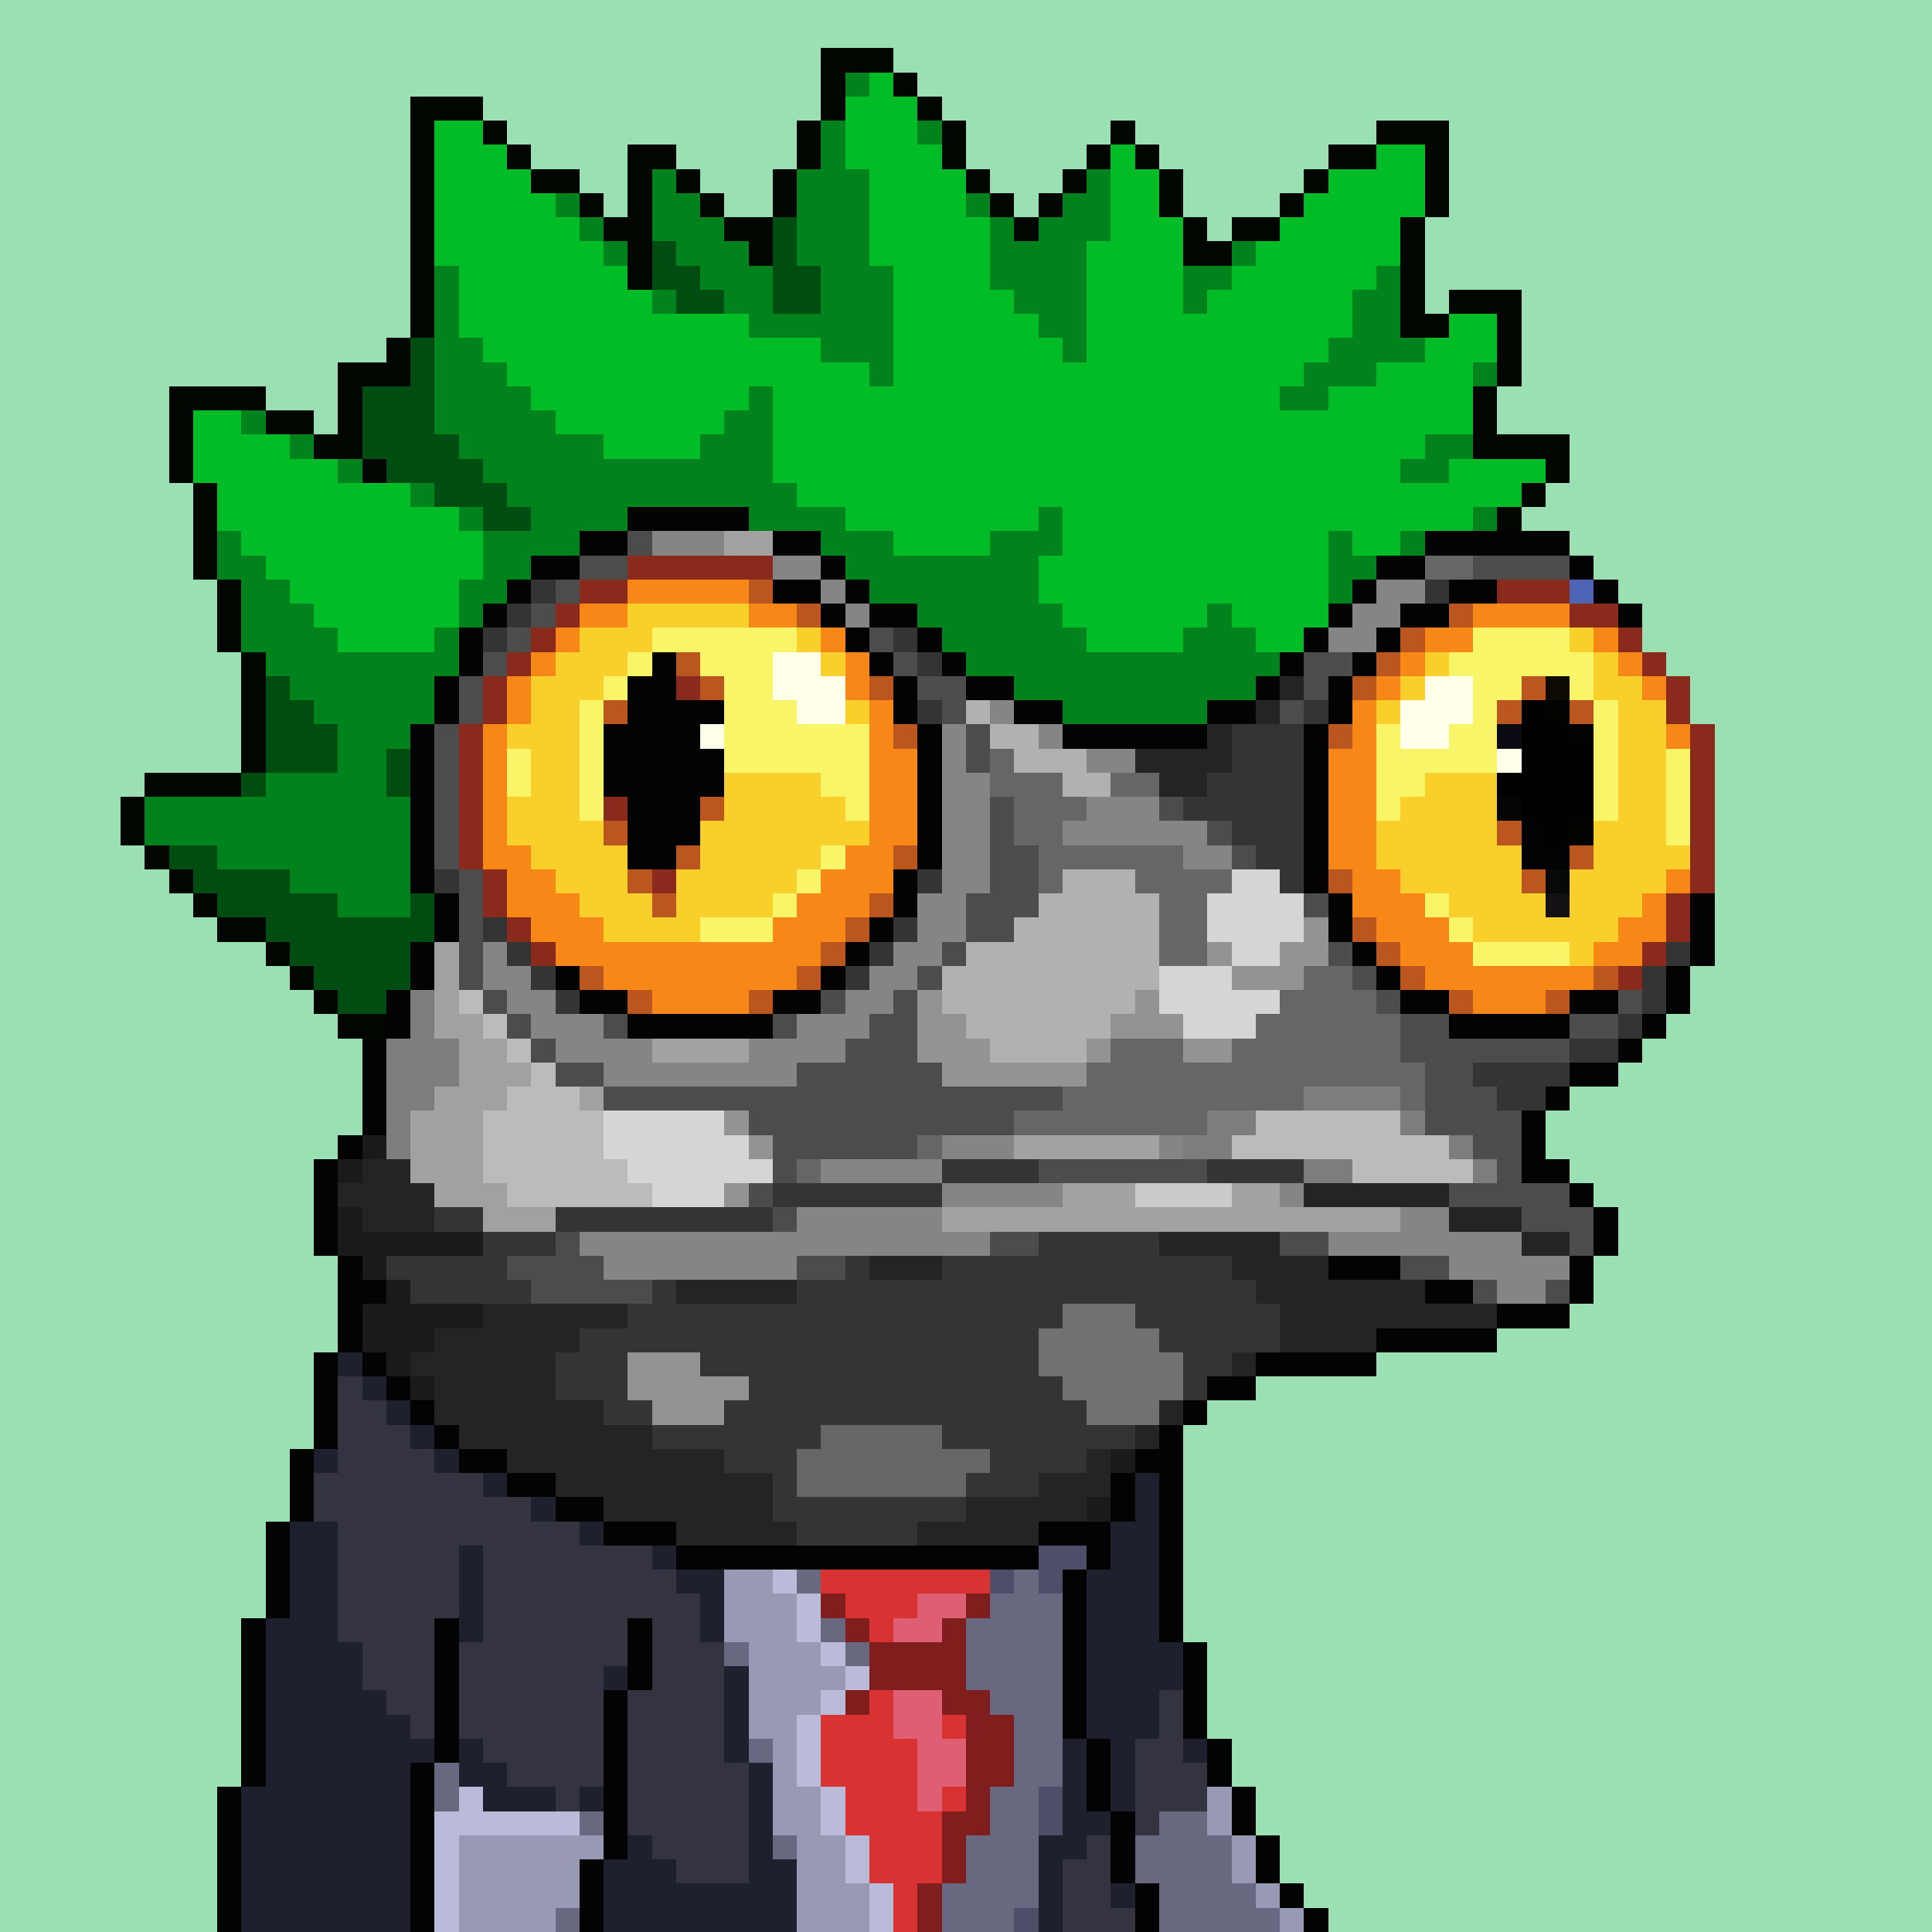 <svg xmlns="http://www.w3.org/2000/svg" width="800" height="800" viewBox="0 0 80 80" shape-rendering="crispEdges" style="image-rendering: pixelated;"><path fill="#9ae0b3" d="M0 0h80v80H0Z"/><path fill="#030303" d="M26 21h6v1h-6Zm-2 1h2v1h-2Zm8 0h2v1h-2Zm27 0h6v1h-6Zm-37 1h2v1h-2Zm12 0h1v1h-1Zm23 0h2v1h-2Zm8 0h1v1h-1Zm-44 1h1v1h-1Zm11 0h2v1h-2Zm3 0h1v1h-1Zm21 0h1v1h-1Zm4 0h2v1h-2Zm6 0h1v1h-1Zm-46 1h1v1h-1Zm14 0h1v1h-1Zm2 0h2v1h-2Zm19 0h1v1h-1Zm3 0h2v1h-2Zm9 0h1v1h-1Zm-48 1h1v2h-1Zm16 0h1v1h-1Zm3 0h1v1h-1Zm16 0h1v1h-1Zm3 0h1v1h-1Zm-21 1h1v1h-1Zm3 0h1v1h-1Zm14 0h1v1h-1Zm3 0h1v1h-1Zm-38 1h1v2h-1Zm19 0h1v2h-1Zm3 0h2v1h-2Zm12 0h1v1h-1Zm3 0h1v2h-1Zm-13 1h2v1h-2Zm8 0h2v1h-2Zm-33 1h1v7h-1Zm21 0h1v6h-1Zm6 0h6v1h-6Zm10 0h1v7h-1Zm-17 6h1v2h-1Zm-19 1h1v2h-1Zm37 0h1v2h-1Zm15 0h1v3h-1Zm-34 1h1v1h-1Zm-19 1h1v2h-1Zm18 0h1v1h-1Zm21 0h1v1h-1Zm-33 1h1v1h-1Zm11 0h1v1h-1Zm23 0h1v1h-1Zm12 0h1v2h-1Zm-53 1h1v2h-1Zm8 0h2v1h-2Zm8 0h2v1h-2Zm26 0h2v1h-2Zm7 0h2v1h-2Zm-39 1h6v1h-6Zm34 0h5v1h-5Zm8 0h1v1h-1Zm-53 1h1v4h-1Zm52 0h1v1h-1Zm-2 1h2v1h-2Zm-1 1h1v1h-1Zm-1 1h1v3h-1Zm-49 1h1v1h-1Zm-1 1h1v4h-1Zm51 0h1v1h-1Zm1 1h1v1h-1Zm1 1h1v2h-1Zm-52 2h1v4h-1Zm41 0h3v1h-3Zm10 0h1v2h-1Zm-50 1h1v1h-1Zm44 0h2v1h-2Zm3 1h3v1h-3Zm-5 1h5v1h-5Zm-44 1h1v4h-1Zm39 0h5v1h-5Zm-2 1h2v1h-2Zm-1 1h1v1h-1Zm-1 1h1v9h-1Zm-36 1h1v3h-1Zm35 0h1v1h-1Zm-1 1h1v2h-1Zm-35 2h1v4h-1Zm34 0h1v2h-1Zm-26 1h1v3h-1Zm25 1h1v6h-1Zm-34 2h1v7h-1Zm8 0h1v6h-1Zm31 1h1v4h-1Zm-24 4h1v5h-1Zm20 0h1v2h-1Zm5 0h1v2h-1Zm-33 1h1v7h-1Zm-8 1h1v6H9Zm42 0h1v2h-1Zm-5 1h1v3h-1Zm6 1h1v2h-1Zm-28 1h1v3h-1Zm23 1h1v2h-1Zm6 0h1v1h-1Zm1 1h1v1h-1Z"/><path fill="#4c4c4c" d="M26 22h1v1h-1Zm-2 1h2v1h-2Zm37 0h4v1h-4Zm-38 1h1v1h-1Zm-1 1h1v1h-1Zm-1 1h1v1h-1Zm15 0h1v1h-1Zm-16 1h1v1h-1Zm17 0h1v1h-1Zm17 0h2v1h-2Zm-35 1h1v2h-1Zm19 0h2v1h-2Zm16 0h1v1h-1Zm-15 1h1v1h-1Zm14 0h1v1h-1Zm-35 1h1v6h-1Zm22 0h1v2h-1Zm1 3h1v6h-1Zm7 0h1v1h-1Zm2 1h1v1h-1Zm-8 1h1v3h-1Zm9 0h1v1h-1Zm-32 1h1v5h-1Zm21 1h1v2h-1Zm14 0h1v1h-1Zm-15 2h1v1h-1Zm16 0h1v1h-1Zm-17 1h1v1h-1Zm18 0h1v1h-1Zm-36 1h1v1h-1Zm14 0h1v1h-1Zm3 0h1v7h-1Zm20 0h1v1h-1Zm10 0h1v1h-1Zm-46 1h1v1h-1Zm4 0h1v1h-1Zm7 0h1v1h-1Zm4 0h1v6h-1Zm22 0h2v2h-2Zm7 0h2v1h-2Zm-43 1h1v1h-1Zm13 0h1v5h-1Zm25 0h5v1h-5Zm-37 1h2v1h-2Zm10 0h2v4h-2Zm5 0h1v3h-1Zm21 0h2v3h-2Zm-34 1h8v1h-8Zm14 0h5v1h-5Zm22 0h1v3h-1Zm-30 1h2v1h-2Zm8 0h3v1h-3Zm23 0h1v4h-1Zm-30 1h1v2h-1Zm11 1h7v1h-7Zm-12 1h1v1h-1Zm29 0h2v1h-2Zm3 0h2v2h-2Zm-31 1h1v1h-1Zm33 0h1v2h-1Zm-42 1h1v3h-1Zm18 0h2v1h-2Zm12 0h2v1h-2Zm-32 1h2v1h-2Zm3 0h1v2h-1Zm9 0h2v1h-2Zm25 0h2v1h-2Zm-36 1h1v1h-1Zm3 0h2v1h-2Zm36 0h1v1h-1Zm3 0h1v1h-1Zm-46 8h1v4h-1Zm-5 1h1v3h-1Zm4 0h1v9h-1Zm-3 1h2v3h-2Zm8 0h1v1h-1Zm-6 1h1v14h-1Zm-1 2h1v14h-1Zm14 0h2v8h-2Zm-1 1h1v5h-1Zm3 0h9v2h-9Zm-4 1h1v3h-1Zm13 0h1v2h-1Zm-9 1h6v1h-6Zm10 0h1v9h-1Zm6 0h1v3h-1Zm-16 1h2v1h-2Zm17 0h1v5h-1Zm-34 1h1v2h-1Zm17 0h1v4h-1Zm9 0h1v8h-1Zm-2 1h2v6h-2Zm11 1h1v4h-1Zm-19 1h1v1h-1Zm2 0h1v1h-1Zm5 0h1v3h-1Zm-19 1h2v4h-2Zm15 0h4v1h-4Zm17 0h1v3h-1Zm-16 1h3v1h-3Zm-20 1h1v3h-1Zm6 0h1v3h-1Zm31 0h1v2h-1Zm-39 1h2v2h-2Zm9 0h1v2h-1Zm18 0h1v1h-1Zm13 0h1v2h-1Zm-42 1h2v1h-2Zm9 0h1v1h-1Zm3 0h1v1h-1Z"/><path fill="#858585" d="M27 22h3v1h-3Zm5 1h2v1h-2Zm2 1h1v1h-1Zm23 0h2v1h-2Zm-22 1h1v1h-1Zm21 0h2v1h-2Zm-1 1h2v1h-2Zm-14 3h1v1h-1Zm-2 1h1v9h-1Zm4 0h1v1h-1Zm2 1h2v1h-2Zm-5 1h1v5h-1Zm5 1h3v2h-3Zm-1 1h1v1h-1Zm4 0h2v1h-2Zm1 1h2v1h-2Zm-11 2h1v3h-1Zm-18 2h1v2h-1Zm17 0h1v2h-1Zm-16 1h1v2h-1Zm15 0h1v2h-1Zm-14 1h1v2h-1Zm13 0h1v2h-1Zm-12 1h2v2h-2Zm10 0h2v2h-2Zm-8 1h2v2h-2Zm6 0h2v2h-2Zm-4 1h4v1h-4Zm12 3h3v1h-3Zm9 0h1v1h-1Zm-14 1h5v1h-5Zm5 1h5v1h-5Zm14 0h1v1h-1Zm-20 1h6v2h-6Zm25 0h2v2h-2Zm-34 1h9v1h-9Zm15 0h2v1h-2Zm16 0h3v1h-3Zm5 0h3v2h-3Zm-35 1h8v1h-8Zm38 0h2v1h-2Zm-1 1h2v1h-2ZM37 69h3v2h-3Zm-11 1h1v3h-1Zm14 0h1v1h-1Zm-13 1h1v2h-1Zm11 0h2v1h-2Zm-10 1h1v2h-1Zm1 2h1v1h-1Zm-4 3h1v1h-1Z"/><path fill="#a2a2a2" d="M30 22h2v1h-2Zm-3 21h4v1h-4Zm15 4h6v1h-6Zm2 2h3v2h-3Zm7 0h2v2h-2Zm-12 1h5v1h-5Zm8 0h4v1h-4Zm6 0h5v1h-5Z"/><path fill="#8a2a1c" d="M26 23h6v1h-6Zm-2 1h2v1h-2Zm38 0h3v1h-3Zm-39 1h1v1h-1Zm42 0h2v1h-2Zm-43 1h1v1h-1Zm45 0h1v1h-1Zm-46 1h1v1h-1Zm47 0h1v1h-1Zm-48 1h1v2h-1Zm49 0h1v2h-1Zm-50 2h1v6h-1Zm51 0h1v7h-1Zm-50 6h1v2h-1Zm49 1h1v2h-1Zm-48 1h1v1h-1Zm1 1h1v1h-1Zm46 0h1v1h-1Zm-1 1h1v1h-1Z"/><path fill="#666" d="M59 23h2v1h-2Zm-18 8h1v2h-1Zm1 1h2v3h-2Zm4 0h2v1h-2Zm-2 1h1v1h-1Zm-1 2h6v1h-6Zm0 1h1v1h-1Zm4 0h4v1h-4Zm1 1h2v3h-2Zm6 3h2v5h-2Zm-1 1h1v5h-1Zm3 0h1v4h-1Zm-4 1h1v4h-1Zm5 0h1v3h-1Zm-11 1h3v4h-3Zm5 0h1v3h-1Zm-6 1h1v3h-1Zm4 0h2v2h-2Zm9 0h1v2h-1Zm-14 1h1v2h-1Zm-2 1h2v1h-2Zm7 0h1v1h-1Zm-11 1h1v1h-1Zm-5 1h1v1h-1Zm1 11h5v3h-5Zm-1 1h1v2h-1Zm6 0h2v1h-2Zm0 1h1v1h-1Zm-18 4h1v3h-1Zm-2 2h1v2h-1Zm3 0h1v4h-1Zm1 1h3v2h-3Zm0 2h2v4h-2Zm-5 3h1v2h-1Zm-8 1h1v2h-1Zm14 0h1v3h-1Zm-1 5h1v1h-1Z"/><path fill="#343434" d="M22 24h1v1h-1Zm37 0h1v1h-1Zm-38 1h1v1h-1Zm-1 1h1v1h-1Zm17 0h1v1h-1Zm1 1h1v1h-1Zm0 2h1v1h-1Zm16 0h1v1h-1Zm-3 1h3v5h-3Zm-1 2h1v2h-1Zm-1 1h1v1h-1Zm3 2h2v1h-2Zm-34 1h1v1h-1Zm20 0h1v1h-1Zm15 0h1v1h-1Zm-33 2h1v1h-1Zm17 0h1v1h-1Zm-16 1h1v1h-1Zm15 0h1v1h-1Zm33 0h1v1h-1Zm-47 1h1v1h-1Zm13 0h1v1h-1Zm33 0h1v2h-1Zm-45 1h1v1h-1Zm44 1h1v1h-1Zm-2 1h2v1h-2Zm-4 1h4v1h-4Zm1 1h2v1h-2Zm-23 3h4v1h-4Zm11 0h4v1h-4Zm-18 1h7v1h-7Zm-14 1h2v1h-2Zm5 0h9v1h-9Zm-3 1h3v1h-3Zm23 0h5v3h-5Zm-27 1h5v1h-5Zm19 0h1v7h-1Zm4 0h4v8h-4Zm9 0h3v4h-3Zm-31 1h5v1h-5Zm10 0h1v3h-1Zm6 0h2v6h-2Zm3 0h3v6h-3Zm15 0h1v3h-1Zm-25 1h1v2h-1Zm2 0h5v2h-5Zm15 0h1v1h-1Zm4 0h1v1h-1Zm5 0h1v2h-1Zm-28 1h2v3h-2Zm-10 1h1v5h-1Zm9 0h1v2h-1Zm6 0h4v1h-4Zm20 0h2v1h-2Zm-34 1h1v3h-1Zm16 0h2v4h-2Zm12 0h1v4h-1Zm6 0h1v1h-1Zm-33 1h2v2h-2Zm9 0h2v1h-2Zm5 0h1v3h-1Zm14 0h1v3h-1Zm-26 1h1v2h-1Zm9 0h3v1h-3Zm6 0h1v1h-1Zm12 0h2v1h-2Zm-32 1h1v2h-1Zm6 0h1v2h-1Zm22 0h2v2h-2Zm-9 1h1v2h-1Zm8 0h1v1h-1Zm-7 1h7v1h-7Zm-10 1h2v5h-2Zm10 0h5v1h-5Zm-11 1h1v3h-1Zm3 0h1v4h-1Zm-7 1h1v2h-1Zm8 0h2v2h-2Zm21 0h1v4h-1Zm-19 1h1v1h-1Zm3 0h2v1h-2Zm-4 1h1v1h-1Zm13 0h3v1h-3Zm1 1h3v1h-3Zm1 1h2v11h-2Zm-17 1h1v2h-1Zm-8 1h1v2h-1Zm30 1h1v6h-1Zm2 0h1v1h-1Zm-5 1h1v7h-1Zm6 1h1v1h-1Zm-2 1h1v5h-1Zm-3 1h1v4h-1Zm4 1h1v3h-1Zm-33 1h1v2h-1Zm25 0h1v2h-1Zm9 0h1v2h-1Zm-32 1h1v1h-1Zm22 0h1v1h-1Zm6 0h1v1h-1Zm5 0h1v1h-1Z"/><path fill="#f78717" d="M26 24h5v1h-5Zm-2 1h2v1h-2Zm7 0h2v1h-2Zm30 0h4v1h-4Zm-38 1h1v1h-1Zm11 0h1v1h-1Zm25 0h2v1h-2Zm7 0h1v1h-1Zm-44 1h1v1h-1Zm13 0h1v2h-1Zm23 0h1v1h-1Zm9 0h1v1h-1Zm-46 1h1v2h-1Zm36 0h1v1h-1Zm11 0h1v1h-1Zm-32 1h1v8h-1Zm20 0h1v9h-1Zm-36 1h1v6h-1Zm49 0h1v1h-1Zm-32 1h1v4h-1Zm18 0h1v5h-1Zm-34 4h1v3h-1Zm14 0h1v3h-1Zm-13 1h1v3h-1Zm12 0h1v3h-1Zm23 0h1v3h-1Zm12 0h1v1h-1Zm-46 1h1v3h-1Zm10 0h1v3h-1Zm25 0h1v3h-1Zm10 0h1v2h-1Zm-44 1h1v2h-1Zm8 0h1v3h-1Zm27 0h1v3h-1Zm8 0h1v2h-1Zm-42 1h7v2h-7Zm35 0h1v2h-1Zm6 0h1v1h-1Zm-5 1h5v1h-5Zm-34 1h4v1h-4Zm34 0h3v1h-3Z"/><path fill="#bb561f" d="M31 24h1v1h-1Zm2 1h1v1h-1Zm27 0h1v1h-1Zm-2 1h1v1h-1Zm-1 1h1v1h-1Zm-21 1h1v1h-1Zm20 0h1v1h-1Zm-19 2h1v1h-1Zm18 0h1v1h-1Zm-18 5h1v1h-1Zm18 1h1v1h-1Zm-19 1h1v1h-1Zm-1 1h1v1h-1Zm21 0h1v1h-1Zm-22 1h1v1h-1Zm23 0h1v1h-1Zm-33 1h1v1h-1Zm9 0h1v1h-1Zm25 0h1v1h-1Zm8 0h1v1h-1Zm-40 1h1v1h-1Zm5 0h1v1h-1Zm29 0h1v1h-1Zm4 0h1v1h-1Z"/><path fill="#4d65b4" d="M65 24h1v1h-1Z"/><path fill="#f9d02b" d="M26 25h5v1h-5Zm-2 1h3v1h-3Zm9 0h1v1h-1Zm32 0h1v1h-1Zm-42 1h3v1h-3Zm11 0h1v1h-1Zm25 0h1v1h-1Zm7 0h1v2h-1Zm-44 1h3v1h-3Zm36 0h1v1h-1Zm9 0h1v10h-1Zm-45 1h2v7h-2Zm13 0h1v1h-1Zm22 0h1v1h-1Zm11 0h1v8h-1Zm-47 1h1v1h-1Zm5 2h8v4h-8Zm33 0h6v5h-6Zm-38 1h1v2h-1Zm4 0h1v6h-1Zm9 0h1v2h-1Zm24 0h1v4h-1Zm7 0h1v7h-1Zm-41 1h1v4h-1Zm11 0h1v1h-1Zm22 0h1v2h-1Zm9 0h1v5h-1Zm3 1h1v1h-1Zm-46 1h1v1h-1Zm3 0h7v1h-7Zm0 1h6v1h-6Zm34 0h5v1h-5Zm-34 1h3v1h-3Zm35 0h4v1h-4Z"/><path fill="#f8f668" d="M27 26h6v1h-6Zm34 0h4v6h-4Zm-35 1h6v5h-6Zm34 0h1v1h-1Zm5 0h1v6h-1Zm-40 1h1v5h-1Zm-1 1h1v5h-1Zm8 0h1v3h-1Zm34 0h1v5h-1Zm-33 1h3v2h-3Zm24 0h1v4h-1Zm3 0h1v2h-1Zm-39 1h1v2h-1Zm37 0h2v1h-2Zm11 0h1v4h-1Zm-35 1h2v1h-2Zm24 0h1v1h-1Zm-23 1h1v1h-1Zm-1 2h1v1h-1Zm-1 1h1v1h-1Zm-1 1h1v1h-1Zm27 0h1v1h-1Zm-30 1h3v1h-3Zm31 0h1v1h-1Zm1 1h4v1h-4Z"/><path fill="#ffffea" d="M32 27h2v2h-2Zm2 1h1v2h-1Zm25 0h2v2h-2Zm-26 1h1v1h-1Zm25 0h1v2h-1Zm1 1h1v1h-1Z"/><path fill="#242424" d="M53 28h1v1h-1Zm-1 1h1v1h-1Zm-2 1h1v2h-1Zm-3 1h3v1h-3Zm1 1h2v1h-2ZM15 48h2v3h-2Zm-1 1h1v1h-1Zm3 0h1v2h-1Zm37 0h6v1h-6Zm6 1h3v1h-3Zm-12 1h5v1h-5Zm15 0h2v1h-2Zm-27 1h3v1h-3Zm15 0h4v1h-4Zm-23 1h5v1h-5Zm24 0h7v1h-7Zm-32 1h6v1h-6Zm33 0h9v1h-9Zm-35 1h6v1h-6Zm35 0h4v1h-4Zm-36 1h6v1h-6Zm34 0h1v1h-1Zm-33 1h5v2h-5Zm5 1h2v4h-2Zm25 0h1v1h-1Zm-29 1h4v1h-4Zm6 0h2v5h-2Zm22 0h1v1h-1Zm-26 1h2v1h-2Zm6 0h3v5h-3Zm18 0h1v2h-1Zm-23 1h1v1h-1Zm8 0h2v5h-2Zm13 0h2v3h-2Zm-19 1h1v1h-1Zm16 0h3v5h-3Zm-19 1h1v1h-1Zm11 0h1v3h-1Zm6 0h2v4h-2Zm-18 1h1v1h-1Zm6 0h1v1h-1Zm7 0h5v3h-5Zm10 0h1v4h-1Zm4 0h1v1h-1Zm-19 1h2v1h-2Zm18 2h1v8h-1Zm-1 1h1v4h-1Zm3 0h1v2h-1Zm-4 4h1v1h-1Zm1 3h1v1h-1Zm6 1h1v1h-1Zm-5 2h1v1h-1Zm7 1h1v1h-1Z"/><path fill="#b1b1b1" d="M40 29h1v1h-1Zm1 1h2v1h-2Zm1 1h3v1h-3Zm2 1h2v1h-2Zm0 4h3v6h-3Zm-1 1h1v7h-1Zm4 0h1v4h-1Zm-5 1h1v6h-1Zm-2 1h2v4h-2Zm-1 1h1v2h-1Zm5 2h2v1h-2Zm-3 1h1v1h-1Zm3 0h1v1h-1ZM21 64h1v1h-1Zm-1 1h1v12h-1Zm1 3h1v10h-1Zm-2 1h1v6h-1Zm3 2h1v8h-1Zm-9 1h1v6h-1Zm-1 1h1v5h-1Zm2 0h1v4h-1Zm12 0h2v7h-2Zm-15 1h1v5h-1Zm12 0h1v5h-1Zm5 0h1v6h-1Zm1 1h4v3h-4Zm-19 1h1v3h-1Zm23 0h1v2h-1Zm-8 2h1v2h-1Zm4 0h3v1h-3Zm0 1h2v1h-2Z"/><path fill="#d5d5d5" d="M51 36h2v4h-2Zm-1 1h1v2h-1Zm3 0h1v2h-1Zm-5 3h3v2h-3Zm3 1h2v1h-2Zm-2 1h3v1h-3Zm-24 4h5v2h-5Zm5 1h1v2h-1Zm-4 1h4v1h-4Zm5 0h1v1h-1Zm-4 1h3v1h-3ZM12 65h2v7h-2Zm2 1h1v4h-1Zm-3 3h1v3h-1Zm1 3h1v1h-1Z"/><path fill="#939393" d="M54 38h1v2h-1Zm-4 1h1v1h-1Zm3 0h1v2h-1Zm-2 1h2v1h-2Zm-13 1h1v3h-1Zm9 0h1v2h-1Zm-8 1h1v3h-1Zm7 0h1v1h-1Zm2 0h1v1h-1Zm-8 1h1v2h-1Zm5 0h1v1h-1Zm4 0h2v1h-2Zm-8 1h4v1h-4Zm-11 2h1v1h-1Zm1 1h1v1h-1Zm-1 2h1v1h-1Zm-4 7h3v2h-3Zm3 1h2v1h-2Zm-2 1h3v1h-3Zm-15 5h1v2h-1Zm-1 4h1v2h-1Zm3 3h1v1h-1Zm-3 2h1v2h-1Z"/><path fill="#a1a1a1" d="M18 39h1v4h-1Zm1 3h1v8h-1Zm1 1h1v3h-1Zm1 1h1v1h-1Zm-3 1h1v5h-1Zm6 0h1v1h-1Zm-7 1h1v3h-1Zm3 3h1v2h-1Zm1 1h2v1h-2Z"/><path fill="#7d7d7d" d="M17 41h1v5h-1Zm-1 2h1v5h-1Zm2 0h1v2h-1Zm36 2h4v1h-4Zm-4 1h2v1h-2Zm8 0h1v1h-1Zm-9 1h2v1h-2Zm11 0h1v1h-1Zm-6 1h2v1h-2Zm7 0h1v1h-1Z"/><path fill="#bbb" d="M19 41h1v1h-1Zm1 1h1v1h-1Zm1 1h1v1h-1Zm1 1h1v6h-1Zm-1 1h1v5h-1Zm2 0h1v5h-1Zm-3 1h1v3h-1Zm4 0h1v4h-1Zm28 0h6v2h-6Zm-1 1h1v1h-1Zm7 0h2v2h-2Zm-33 1h1v2h-1Zm31 0h2v1h-2Zm4 0h1v1h-1Zm-34 1h1v1h-1Z"/><path fill="#1a1a1a" d="M15 47h1v1h-1Zm-1 1h1v1h-1Zm0 2h1v2h-1Zm1 1h5v1h-5Zm0 1h1v1h-1Zm1 1h1v5h-1Zm-1 1h1v3h-1Zm2 0h3v1h-3Zm0 1h1v1h-1Zm0 2h1v1h-1Zm3 3h1v4h-1Zm26 0h1v1h-1Zm-25 1h1v2h-1Zm26 0h1v3h-1Zm-28 1h1v2h-1Zm3 0h2v1h-2Zm23 0h1v1h-1Zm1 1h1v4h-1Zm-2 1h1v1h-1Zm1 1h1v3h-1Zm-19 2h1v3h-1Z"/><path fill="#cbcbcb" d="M47 49h4v1h-4ZM15 62h2v1h-2Zm1 1h1v1h-1Zm17 7h3v4h-3Zm-1 1h1v2h-1Zm4 0h1v4h-1Zm1 1h1v2h-1Zm-3 2h2v1h-2Zm0 3h4v3h-4Zm-1 1h1v2h-1Zm5 0h1v2h-1Zm-6 1h1v1h-1Z"/><path fill="#717171" d="M44 54h3v4h-3Zm-1 1h1v2h-1Zm4 0h1v4h-1Zm1 1h1v2h-1Zm-3 2h2v1h-2Zm-30 2h1v1h-1Zm-1 1h1v1h-1Z"/><path fill="#9c9c9c" d="M16 60h2v2h-2Zm-1 1h1v1h-1Zm-1 1h1v1h-1Zm22 8h1v1h-1Zm1 1h1v1h-1Zm-5 2h1v1h-1Zm1 1h1v1h-1Zm-1 4h1v1h-1Zm-1 1h1v1h-1Zm8 0h1v1h-1Z"/><path fill="#050805" d="M44 71h1v1h-1Z"/><path fill="#030510" d="M45 74h1v1h-1Z"/><path fill="#030303" d="M14 55h1v1h-1Zm-1 1h1v4h-1Zm2 0h1v1h-1Zm1 1h1v1h-1Zm1 1h1v1h-1Zm1 1h1v1h-1Zm-6 1h1v3h-1Zm7 0h2v1h-2Zm28 0h2v1h-2Zm-26 1h2v1h-2Zm25 0h1v2h-1Zm2 0h1v7h-1Zm-25 1h2v1h-2Zm-12 1h1v4h-1Zm14 0h3v1h-3Zm18 0h3v1h-3Zm-15 1h15v1H28Zm17 0h1v1h-1Zm-1 1h1v7h-1Zm-34 2h1v7h-1Zm8 0h1v6h-1Zm8 0h1v3h-1Zm23 1h1v4h-1Zm-24 2h1v7h-1Zm20 2h1v3h-1Zm5 0h1v2h-1Zm-33 1h1v7h-1Zm-8 1h1v6H9Zm42 0h1v2h-1Zm-5 1h1v3h-1Zm6 1h1v2h-1Zm-28 1h1v3h-1Zm23 1h1v2h-1Zm6 0h1v1h-1Zm1 1h1v1h-1Z"/><path fill="#1f202e" d="M14 56h1v1h-1Zm1 1h1v1h-1Zm1 1h1v1h-1Zm1 1h1v1h-1Zm-4 1h1v1h-1Zm5 0h1v1h-1Zm2 1h1v1h-1Zm27 0h1v11h-1Zm-25 1h1v1h-1Zm-10 1h2v17h-2Zm12 0h1v1h-1Zm22 0h1v12h-1Zm-27 1h1v4h-1Zm8 0h1v1h-1Zm1 1h2v1h-2Zm17 0h1v7h-1Zm-16 1h1v2h-1Zm-18 1h1v13h-1Zm3 1h1v12h-1Zm34 0h1v2h-1Zm-23 1h1v1h-1Zm5 0h1v4h-1Zm-15 1h1v10h-1Zm1 1h1v9h-1Zm1 1h1v1h-1Zm2 0h1v2h-1Zm25 0h1v5h-1Zm5 0h1v1h-1Zm-29 1h1v2h-1Zm11 0h1v7h-1Zm-21 1h1v6h-1Zm11 0h2v1h-2Zm3 0h1v1h-1Zm21 1h1v1h-1Zm-19 1h1v4h-1Zm17 0h1v4h-1Zm-18 1h1v3h-1Zm2 0h1v3h-1Zm5 0h1v3h-1Zm-4 1h3v2h-3Zm18 0h1v1h-1Z"/><path fill="#33343f" d="M14 57h1v11h-1Zm1 1h1v12h-1Zm1 1h1v12h-1Zm1 1h1v12h-1Zm-4 1h1v2h-1Zm5 0h2v3h-2Zm2 1h2v11h-2Zm2 1h2v11h-2Zm-4 1h1v3h-1Zm6 0h3v3h-3Zm3 1h1v12h-1Zm1 1h1v12h-1Zm-4 1h2v2h-2Zm-5 1h1v4h-1Zm10 0h1v10h-1Zm-5 1h1v5h-1Zm2 1h1v6h-1Zm22 0h1v5h-1Zm-1 2h1v4h-1Zm-26 1h1v1h-1Zm9 0h1v5h-1Zm19 0h1v2h-1Zm-26 1h1v1h-1Zm22 2h1v4h-1Zm-1 1h1v3h-1Zm2 2h1v1h-1Z"/><path fill="#4e4e68" d="M43 64h2v1h-2Zm-2 1h1v1h-1Zm2 0h1v1h-1Zm0 9h1v2h-1Zm-1 5h1v1h-1Z"/><path fill="#989ab5" d="M30 65h2v3h-2Zm2 1h1v10h-1Zm-1 2h1v4h-1Zm2 0h1v3h-1Zm1 1h1v1h-1Zm-1 5h1v6h-1Zm17 0h1v2h-1Zm-31 2h6v1h-6Zm15 0h1v4h-1Zm17 0h1v2h-1Zm-32 1h5v2h-5Zm16 1h1v2h-1Zm17 0h1v1h-1Zm-33 1h4v1h-4Zm34 0h1v1h-1Z"/><path fill="#b9bbd8" d="M32 65h1v1h-1Zm1 1h1v2h-1Zm1 2h1v1h-1Zm1 1h1v1h-1Zm-1 1h1v1h-1Zm-1 1h1v3h-1Zm-14 3h1v2h-1Zm15 0h1v2h-1Zm-16 1h1v5h-1Zm2 0h4v1h-4Zm15 1h1v2h-1Zm1 2h1v2h-1Z"/><path fill="#686981" d="M33 65h1v1h-1Zm9 0h1v14h-1Zm-1 1h1v5h-1Zm2 0h1v8h-1Zm-9 1h1v1h-1Zm6 0h1v3h-1Zm-10 1h1v1h-1Zm5 0h1v1h-1Zm-4 4h1v1h-1Zm-13 1h1v2h-1Zm23 1h1v6h-1Zm-17 1h1v1h-1Zm24 0h2v5h-2Zm-16 1h1v1h-1Zm8 0h1v4h-1Zm7 0h1v2h-1Zm3 0h1v4h-1Zm-11 2h1v2h-1Zm12 0h1v2h-1Zm-28 1h1v1h-1Zm29 0h1v1h-1Z"/><path fill="#d83232" d="M34 65h7v1h-7Zm1 1h3v1h-3Zm1 1h1v1h-1Zm0 3h1v8h-1Zm-2 1h2v3h-2Zm5 0h1v1h-1Zm-2 1h1v8h-1Zm-2 2h1v2h-1Zm4 0h1v1h-1Zm-1 1h1v3h-1Z"/><path fill="#801d1d" d="M34 66h1v1h-1Zm6 0h1v1h-1Zm-5 1h1v1h-1Zm4 0h1v4h-1Zm-3 1h3v2h-3Zm-1 2h1v1h-1Zm5 0h1v6h-1Zm1 1h1v3h-1Zm-2 4h1v3h-1Zm-1 3h1v2h-1Z"/><path fill="#de5f74" d="M38 66h2v1h-2Zm-1 1h2v1h-2Zm0 3h2v2h-2Zm1 2h2v2h-2Zm0 2h1v1h-1Z"/><path fill="#010600" d="M34 2h3v1h-3Zm0 1h1v2h-1Zm3 0h1v1h-1ZM17 4h3v1h-3Zm21 0h1v1h-1ZM17 5h1v9h-1Zm3 0h1v1h-1Zm13 0h1v2h-1Zm6 0h1v2h-1Zm7 0h1v1h-1Zm11 0h3v1h-3ZM21 6h1v1h-1Zm5 0h2v1h-2Zm19 0h1v1h-1Zm2 0h1v1h-1Zm8 0h2v1h-2Zm4 0h1v3h-1ZM22 7h2v1h-2Zm4 0h1v5h-1Zm2 0h1v1h-1Zm4 0h1v2h-1Zm8 0h1v1h-1Zm4 0h1v1h-1Zm4 0h1v2h-1Zm6 0h1v1h-1ZM24 8h1v1h-1Zm5 0h1v1h-1Zm12 0h1v1h-1Zm2 0h1v1h-1Zm10 0h1v1h-1ZM25 9h1v1h-1Zm5 0h2v1h-2Zm12 0h1v1h-1Zm7 0h1v2h-1Zm2 0h2v1h-2Zm7 0h1v5h-1Zm-27 1h1v1h-1Zm19 0h1v1h-1Zm10 2h3v1h-3Zm-1 1h1v1h-1Zm3 0h1v3h-1Zm-46 1h1v2h-1Zm-2 1h2v1h-2Zm-7 1h4v1H7Zm7 0h1v3h-1Zm47 0h1v3h-1ZM7 17h1v3H7Zm4 0h2v1h-2Zm2 1h1v1h-1Zm49 0h3v1h-3Zm-47 1h1v1h-1Zm49 0h1v1h-1ZM8 20h1v4H8Zm55 0h1v1h-1Zm-1 1h1v1h-1ZM9 24h1v3H9Zm1 3h1v5h-1Zm-4 5h4v1H6Zm-1 1h1v2H5Zm1 2h1v1H6Zm1 1h1v1H7Zm1 1h1v1H8Zm1 1h2v1H9Zm2 1h1v1h-1Zm1 1h1v1h-1Zm1 1h1v1h-1Zm1 1h2v1h-2Z"/><path fill="#00821c" d="M35 3h1v1h-1Zm-1 2h1v10h-1Zm4 0h1v1h-1ZM27 7h1v3h-1Zm6 0h1v4h-1Zm2 0h1v8h-1Zm10 0h1v3h-1ZM23 8h1v1h-1Zm5 0h1v3h-1Zm12 0h1v1h-1Zm4 0h1v7h-1ZM24 9h1v1h-1Zm5 0h1v3h-1Zm12 0h1v3h-1Zm2 0h1v5h-1Zm-18 1h1v1h-1Zm5 0h1v3h-1Zm12 0h1v3h-1Zm9 0h1v1h-1Zm-33 1h1v7h-1Zm13 0h1v3h-1Zm5 0h1v5h-1Zm13 0h2v1h-2Zm8 0h1v4h-1Zm-30 1h1v1h-1Zm22 0h1v1h-1Zm7 0h1v4h-1Zm-24 1h2v1h-2Zm-13 1h1v5h-1Zm36 0h1v2h-1Zm3 0h1v1h-1Zm-38 1h1v5h-1Zm34 0h1v2h-1Zm7 0h1v1h-1Zm-40 1h1v5h-1Zm10 0h1v6h-1Zm22 0h1v1h-1Zm-43 1h1v1h-1Zm12 0h1v6h-1Zm8 0h1v4h-1Zm-18 1h1v1h-1Zm11 0h2v4h-2Zm6 0h1v3h-1Zm30 0h2v1h-2Zm-45 1h1v1h-1Zm11 0h4v2h-4Zm33 0h2v1h-2Zm-41 1h1v1h-1Zm15 0h1v2h-1Zm-13 1h1v1h-1Zm6 0h1v1h-1Zm8 0h2v1h-2Zm10 0h1v2h-1Zm18 0h1v1h-1ZM9 22h1v2H9Zm11 0h2v2h-2Zm3 0h1v1h-1Zm11 0h3v1h-3Zm7 0h2v6h-2Zm14 0h1v3h-1Zm3 0h1v1h-1Zm-48 1h1v4h-1Zm25 0h6v1h-6Zm21 0h1v1h-1Zm-45 1h1v4h-1Zm8 0h2v1h-2Zm17 0h5v1h-5Zm-24 1h1v4h-1Zm7 0h1v1h-1Zm19 0h3v1h-3Zm5 0h1v4h-1Zm7 0h1v4h-1Zm-37 1h1v4h-1Zm5 0h1v2h-1Zm21 0h2v1h-2Zm5 0h1v4h-1Zm5 0h1v4h-1Zm2 0h1v3h-1Zm-37 1h4v3h-4Zm26 0h1v1h-1Zm5 0h4v3h-4Zm7 0h1v1h-1Zm-10 1h1v1h-1Zm-28 2h3v1h-3Zm0 1h2v7h-2Zm-3 1h3v4h-3Zm-5 1h5v2H6Zm10 0h1v5h-1Zm-7 2h2v1H9Zm3 1h2v1h-2Z"/><path fill="#00bc27" d="M36 3h1v8h-1Zm-1 1h1v3h-1Zm2 0h1v19h-1ZM18 5h2v6h-2Zm2 1h1v9h-1Zm18 0h1v17h-1Zm8 0h1v21h-1Zm11 0h2v3h-2ZM21 7h1v9h-1Zm18 0h1v16h-1Zm8 0h1v20h-1Zm8 0h2v5h-2ZM22 8h1v9h-1Zm32 0h1v7h-1ZM23 9h1v9h-1Zm17 0h1v14h-1Zm8 0h1v18h-1Zm5 0h1v7h-1Zm4 0h1v2h-1Zm-33 1h1v8h-1Zm21 0h1v17h-1Zm7 0h1v17h-1Zm-33 1h1v3h-1Zm6 0h1v8h-1Zm26 0h1v15h-1Zm-25 1h1v7h-1Zm15 0h1v10h-1Zm9 0h1v13h-1Zm5 0h1v2h-1Zm-28 1h4v4h-4Zm15 0h1v9h-1Zm7 0h1v13h-1Zm11 0h2v2h-2Zm-29 1h3v2h-3Zm12 0h1v7h-1Zm16 0h1v4h-1Zm-25 1h2v6h-2Zm10 0h1v11h-1Zm13 0h2v4h-2Zm3 0h1v3h-1Zm-28 1h2v4h-2Zm4 0h1v6h-1Zm19 0h2v6h-2ZM8 17h2v3H8Zm19 0h3v1h-3Zm26 0h2v9h-2Zm-43 1h2v5h-2Zm17 0h2v1h-2Zm-15 1h2v6h-2Zm45 0h1v4h-1Zm3 0h4v1h-4ZM9 20h1v2H9Zm5 0h3v7h-3Zm19 0h1v1h-1Zm25 0h5v1h-5Zm-41 1h2v5h-2Zm18 0h1v1h-1Zm23 0h3v1h-3Zm-39 1h1v2h-1Zm37 0h1v1h-1Zm-45 1h1v1h-1Zm32 0h1v2h-1Zm-30 2h1v1h-1Zm4 1h1v1h-1Zm36 0h1v1h-1Z"/><path fill="#004d11" d="M32 9h1v4h-1Zm-5 1h1v2h-1Zm1 1h1v2h-1Zm5 0h1v2h-1Zm-4 1h1v1h-1Zm-12 2h1v6h-1Zm-2 2h2v3h-2Zm3 2h1v3h-1Zm-2 1h1v1h-1Zm3 0h1v2h-1Zm1 1h1v2h-1Zm1 1h1v1h-1Zm-10 7h1v4h-1Zm1 1h1v3h-1Zm1 1h1v2h-1Zm3 1h1v2h-1Zm-6 1h1v1h-1Zm-3 3h2v1H7Zm1 1h4v1H8Zm1 1h5v1H9Zm8 0h1v2h-1Zm-6 1h6v1h-6Zm1 1h5v1h-5Zm1 1h4v1h-4Zm1 1h2v1h-2Z"/><path fill="#030303" d="M27 27h1v9h-1Zm-1 1h1v8h-1Zm2 1h2v1h-2Zm-3 1h1v3h-1Zm3 0h1v5h-1Zm1 1h1v2h-1Z"/><path fill="#bb561f" d="M28 27h1v1h-1Zm1 1h1v1h-1Zm34 0h1v1h-1Zm-38 1h1v1h-1Zm37 0h1v1h-1Zm3 0h1v1h-1Zm-36 4h1v1h-1Zm-4 1h1v1h-1Zm37 0h1v1h-1Zm-34 1h1v1h-1Zm37 0h1v1h-1Zm-39 1h1v1h-1Zm37 0h1v1h-1Zm-36 1h1v1h-1Z"/><path fill="#8a2a1c" d="M28 28h1v1h-1Zm-3 5h1v1h-1Zm2 3h1v1h-1Z"/><path fill="#0e0a04" d="M64 28h1v1h-1Z"/><path fill="#000002" d="M63 29h1v1h-1Z"/><path fill="#020300" d="M64 29h1v1h-1Z"/><path fill="#ffffea" d="M29 30h1v1h-1Zm33 1h1v1h-1Z"/><path fill="#0b0c13" d="M62 30h1v1h-1Z"/><path fill="#010101" d="M63 30h1v1h-1Zm-1 2h4v1h-4Zm1 1h3v1h-3Zm1 1h1v1h-1Z"/><path d="M64 30h1v2h-1Zm-1 1h1v1h-1Zm2 0h1v1h-1Z"/><path fill="#020202" d="M65 30h1v1h-1Z"/><path fill="#030505" d="M62 33h1v1h-1Z"/><path fill="#020204" d="M63 34h1v2h-1Zm1 1h1v1h-1Z"/><path fill="#050300" d="M65 34h1v1h-1Z"/><path fill="#080808" d="M64 36h1v1h-1Z"/><path fill="#141115" d="M64 37h1v1h-1Z"/></svg>